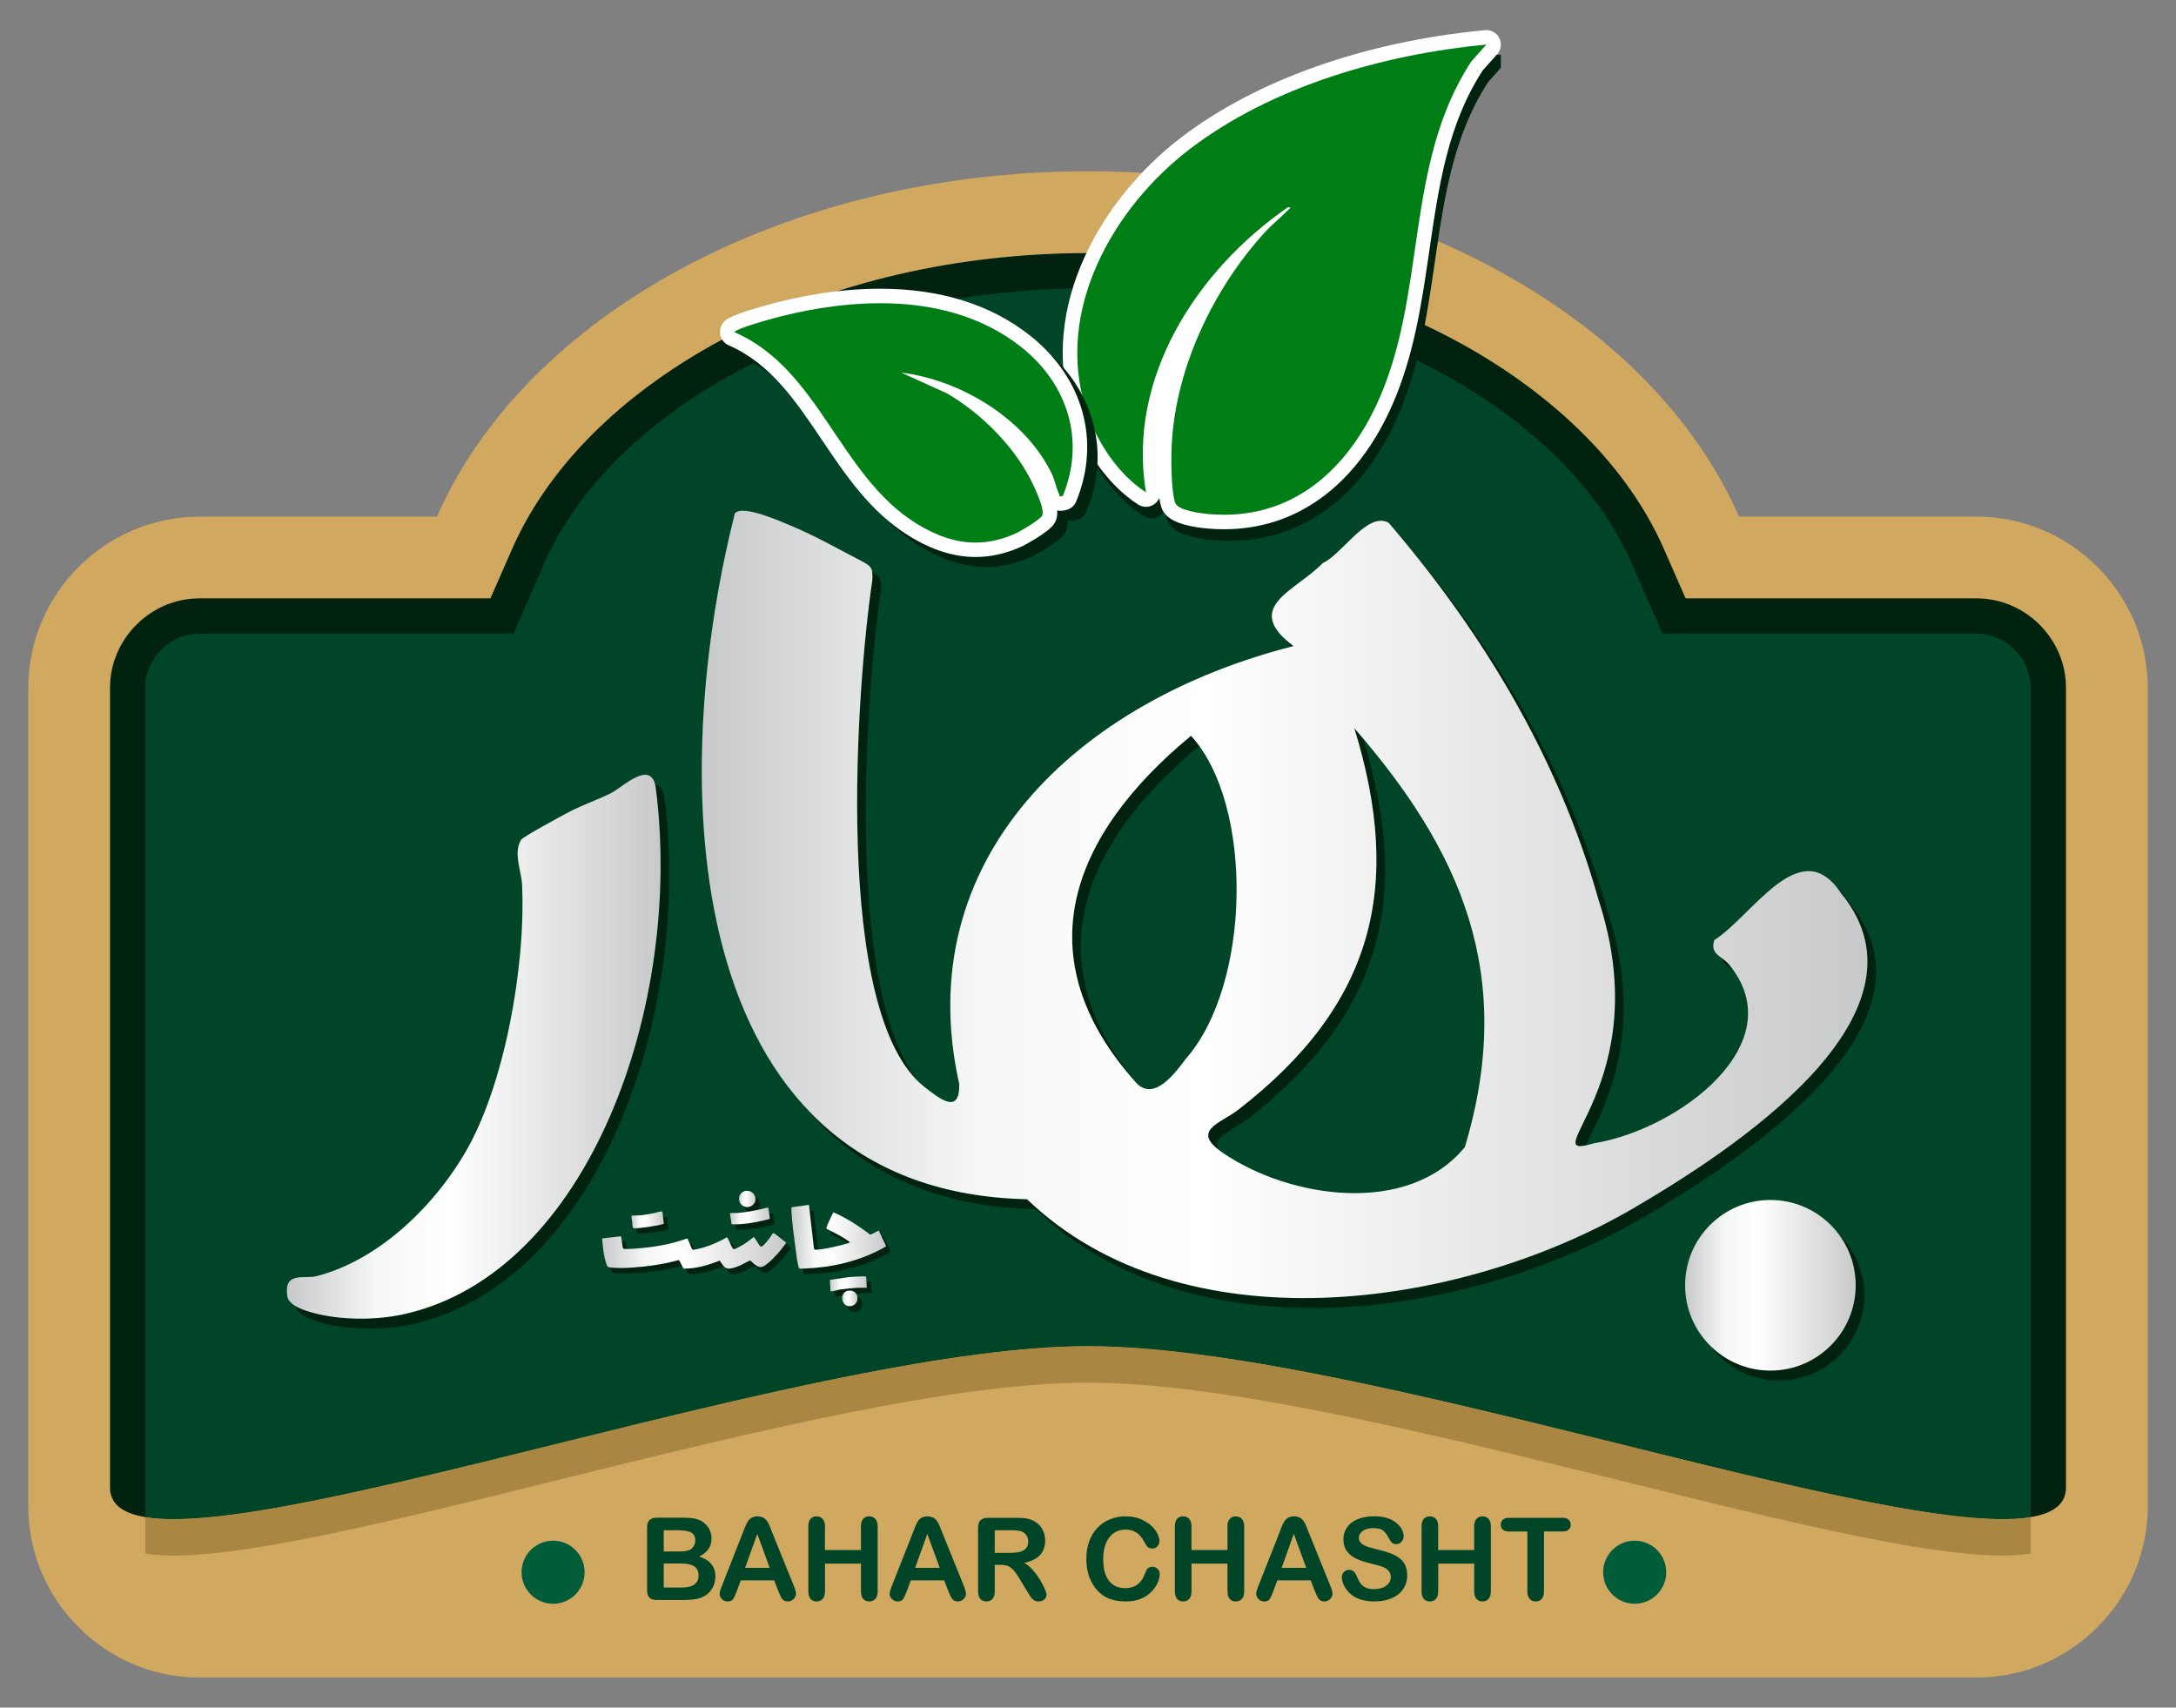 <?xml version="1.0" encoding="UTF-8"?>
<svg xmlns="http://www.w3.org/2000/svg" xmlns:xlink="http://www.w3.org/1999/xlink" viewBox="0 0 650 510">
  <rect x="0" y="0" width="650" height="510" fill="#808080" stroke="none"/>
  <defs>
    <style>
      .cls-1 {
        fill: #005c39;
      }

      .cls-1, .cls-2, .cls-3, .cls-4, .cls-5, .cls-6, .cls-7, .cls-8, .cls-9, .cls-10, .cls-11, .cls-12, .cls-13, .cls-14, .cls-15 {
        fill-rule: evenodd;
      }

      .cls-2 {
        fill: url(#linear-gradient-10);
      }

      .cls-3 {
        fill: #a98641;
      }

      .cls-16, .cls-5 {
        fill: #00220e;
      }

      .cls-17 {
        fill: #fff;
      }

      .cls-18 {
        fill: none;
      }

      .cls-4 {
        fill: url(#linear-gradient-3);
      }

      .cls-6 {
        fill: #d1a860;
      }

      .cls-19 {
        clip-path: url(#clippath-1);
      }

      .cls-20 {
        isolation: isolate;
      }

      .cls-7 {
        fill: url(#linear-gradient-5);
      }

      .cls-21, .cls-14 {
        fill: #004528;
      }

      .cls-8 {
        fill: url(#linear-gradient-2);
      }

      .cls-9 {
        fill: url(#linear-gradient-9);
      }

      .cls-10 {
        fill: url(#linear-gradient-6);
      }

      .cls-11 {
        fill: url(#linear-gradient-4);
      }

      .cls-12 {
        fill: url(#linear-gradient-7);
      }

      .cls-22 {
        clip-path: url(#clippath-2);
      }

      .cls-13 {
        fill: url(#linear-gradient-8);
      }

      .cls-23 {
        mix-blend-mode: darken;
      }

      .cls-15 {
        fill: url(#linear-gradient);
      }

      .cls-24 {
        fill: #007e16;
      }
    </style>
    <linearGradient id="linear-gradient" x1="220.74" y1="358.08" x2="225.69" y2="358.08" gradientUnits="userSpaceOnUse">
      <stop offset="0" stop-color="#c8c9ca"/>
      <stop offset=".24" stop-color="#f6f7f7"/>
      <stop offset=".43" stop-color="#fff"/>
      <stop offset="1" stop-color="#c8c9ca"/>
    </linearGradient>
    <linearGradient id="linear-gradient-2" x1="179.86" y1="373.6" x2="234.75" y2="373.6" xlink:href="#linear-gradient"/>
    <linearGradient id="linear-gradient-3" x1="236.38" y1="369.4" x2="264.61" y2="369.4" xlink:href="#linear-gradient"/>
    <linearGradient id="linear-gradient-4" x1="218.05" y1="363.18" x2="229.94" y2="363.18" xlink:href="#linear-gradient"/>
    <linearGradient id="linear-gradient-5" x1="247.91" y1="383.45" x2="258.93" y2="383.45" xlink:href="#linear-gradient"/>
    <linearGradient id="linear-gradient-6" x1="188.63" y1="364.33" x2="198.31" y2="364.33" xlink:href="#linear-gradient"/>
    <linearGradient id="linear-gradient-7" x1="251.56" y1="387.78" x2="256.14" y2="387.78" xlink:href="#linear-gradient"/>
    <linearGradient id="linear-gradient-8" x1="209.63" y1="270.11" x2="557.84" y2="270.11" xlink:href="#linear-gradient"/>
    <linearGradient id="linear-gradient-9" x1="85.7" y1="312.62" x2="197.35" y2="312.62" xlink:href="#linear-gradient"/>
    <linearGradient id="linear-gradient-10" x1="503.36" y1="383.87" x2="554.33" y2="383.87" xlink:href="#linear-gradient"/>
    <clipPath id="clippath-1">
      <rect class="cls-18" x="317.43" y="16.36" width="130.89" height="149.08"/>
    </clipPath>
    <clipPath id="clippath-2">
      <rect class="cls-18" x="218.76" y="89.91" width="109.69" height="80.12"/>
    </clipPath>
  </defs>
  <g class="cls-20">
    <g id="Layer_1" data-name="Layer 1">
      <g>
        <g>
          <path class="cls-6" d="M59.62,154.28h70.92c26.21-59.79,103.36-103.12,194.46-103.12s168.25,43.32,194.46,103.12h70.92c28.16,0,51.19,23.04,51.19,51.19v244.36c0,16.31-7.73,30.9-19.71,40.29-.27.21-.55.42-.82.63l-.18.13c-.28.21-.55.41-.83.61l-.14.1c-.28.2-.57.4-.86.6l-.16.11c-.29.19-.57.38-.86.57l-.18.12c-.3.19-.6.38-.9.56l-.15.09c-.29.17-.57.34-.86.51l-.24.14c-.25.14-.51.29-.76.43l-.38.21c-.25.13-.49.26-.74.39l-.35.18c-.24.12-.49.25-.73.36l-.42.2c-.22.1-.44.21-.65.31-.19.09-.38.17-.57.26l-.54.24-.6.26-.49.2c-.24.09-.47.19-.71.28l-.45.17c-.23.09-.47.17-.7.26l-.48.17c-.26.09-.52.18-.78.26h-.02s-.36.13-.36.13c-.24.08-.49.15-.73.23l-.37.11h0c-.36.11-.73.21-1.09.31h-.01c-.74.21-1.49.39-2.24.56l-.38.08c-.38.08-.76.16-1.14.23h0c-3.11.6-6.32.91-9.6.91H59.62c-3.28,0-6.49-.32-9.6-.91h0c-.38-.07-.76-.15-1.14-.23l-.38-.08c-.75-.17-1.5-.35-2.24-.56h-.01c-.37-.1-.73-.21-1.09-.31h0s-.37-.11-.37-.11c-.24-.07-.49-.15-.73-.23l-.36-.12c-.35-.11-.69-.23-1.03-.35l-.07-.02c-.33-.12-.65-.24-.98-.36l-.07-.03-.36-.14c-.21-.08-.42-.16-.63-.25l-.49-.2c-.2-.09-.4-.17-.6-.26l-.54-.24c-.19-.09-.39-.17-.58-.26-.21-.1-.43-.2-.64-.3l-.47-.23c-.21-.1-.42-.21-.63-.31l-.49-.25c-.21-.11-.41-.22-.62-.33l-.41-.22c-.25-.14-.51-.28-.76-.42l-.27-.16c-.26-.15-.51-.3-.76-.45l-.3-.19c-.27-.17-.54-.33-.8-.5l-.21-.14c-.28-.18-.57-.37-.85-.56l-.16-.11c-.28-.19-.56-.39-.84-.58l-.16-.11c-.28-.2-.56-.4-.83-.61l-.19-.14c-.27-.21-.54-.41-.81-.62-11.98-9.39-19.71-23.98-19.71-40.29v-244.36c0-28.16,23.04-51.19,51.19-51.19Z"/>
          <path class="cls-5" d="M59.62,178.71c-14.67,0-26.76,12.09-26.76,26.76v238.78c0,35.94,200.04-42.21,292.14-42.21s292.14,78.15,292.14,42.21v-238.78c0-14.67-12.09-26.76-26.76-26.76h-86.88l-6.41-14.62c-11.99-27.35-36.27-48.35-62.12-62.29-33.37-17.99-72.23-26.21-109.97-26.21s-76.6,8.22-109.97,26.21c-25.84,13.93-50.13,34.93-62.12,62.29l-6.41,14.62H59.62Z"/>
          <path class="cls-14" d="M43.4,453.09c42.38,7.1,202.15-51.05,281.6-51.05s239.22,58.15,281.6,51.05v-247.62c0-8.85-7.37-16.23-16.23-16.23h-93.77l-9.17-20.93c-11.01-25.12-33.75-44.45-57.47-57.24-31.82-17.16-68.97-24.95-104.97-24.95s-73.15,7.79-104.97,24.95c-23.72,12.79-46.45,32.12-57.47,57.24l-9.17,20.93H59.62c-8.85,0-16.23,7.37-16.23,16.23v247.62Z"/>
          <path class="cls-1" d="M165.22,460.15c5.2,0,9.41,4.22,9.41,9.42s-4.21,9.42-9.41,9.42-9.42-4.21-9.42-9.42,4.21-9.42,9.42-9.42h0ZM488.3,460.15c5.2,0,9.42,4.22,9.42,9.42s-4.22,9.42-9.42,9.42-9.42-4.21-9.42-9.42,4.22-9.42,9.42-9.42Z"/>
          <path class="cls-3" d="M43.4,463.99c42.38,7.1,202.15-51.05,281.6-51.05s239.22,58.15,281.6,51.05v-10.89c-42.41,7.08-202.16-51.06-281.6-51.06s-239.19,58.14-281.6,51.06v10.88Z"/>
          <g>
            <path class="cls-21" d="M203.82,477.87h-7.51c-1.08,0-1.86-.24-2.32-.73s-.7-1.26-.7-2.32v-18.48c0-1.08.24-1.86.71-2.34.48-.47,1.24-.71,2.31-.71h7.96c1.17,0,2.19.07,3.05.22.86.15,1.63.42,2.31.84.58.35,1.09.79,1.54,1.32.45.53.79,1.12,1.02,1.76.23.64.35,1.32.35,2.04,0,2.46-1.23,4.26-3.69,5.4,3.23,1.03,4.85,3.03,4.85,6,0,1.38-.35,2.61-1.06,3.71-.7,1.1-1.65,1.91-2.85,2.44-.75.31-1.61.53-2.58.66-.97.13-2.11.19-3.4.19ZM198.27,457.03v6.35h4.56c1.24,0,2.2-.12,2.88-.35.68-.23,1.19-.68,1.55-1.34.28-.47.42-1,.42-1.58,0-1.24-.44-2.07-1.32-2.47-.88-.41-2.23-.61-4.04-.61h-4.04ZM203.45,466.96h-5.18v7.18h5.35c3.36,0,5.05-1.21,5.05-3.64,0-1.24-.44-2.14-1.31-2.7-.87-.56-2.17-.84-3.91-.84Z"/>
            <path class="cls-21" d="M232.44,475.09l-1.17-3.08h-9.99l-1.17,3.15c-.46,1.23-.85,2.06-1.17,2.49-.32.43-.85.65-1.59.65-.63,0-1.18-.23-1.66-.69-.48-.46-.72-.98-.72-1.56,0-.34.06-.68.17-1.04.11-.36.3-.86.55-1.49l6.29-15.96c.18-.46.39-1.01.65-1.65.25-.64.52-1.18.8-1.6s.66-.77,1.12-1.03c.46-.26,1.04-.39,1.72-.39s1.27.13,1.74.39.84.6,1.12,1.01c.29.41.53.86.72,1.33.2.47.44,1.11.75,1.9l6.42,15.86c.5,1.21.75,2.08.75,2.63s-.24,1.09-.71,1.57c-.48.47-1.05.71-1.72.71-.39,0-.73-.07-1.01-.21-.28-.14-.51-.33-.7-.57-.19-.24-.39-.61-.61-1.11s-.41-.94-.56-1.32ZM222.58,468.26h7.34l-3.71-10.14-3.64,10.14Z"/>
            <path class="cls-21" d="M246.42,455.89v7.04h10.75v-7.04c0-1.01.23-1.76.68-2.26.45-.5,1.05-.75,1.79-.75s1.36.25,1.82.75c.46.5.7,1.25.7,2.27v19.37c0,1.02-.24,1.78-.71,2.28-.47.5-1.07.75-1.81.75s-1.35-.25-1.79-.76-.67-1.27-.67-2.27v-8.27h-10.75v8.27c0,1.02-.24,1.78-.7,2.28-.47.5-1.07.75-1.81.75s-1.35-.25-1.79-.76-.67-1.27-.67-2.27v-19.37c0-1.01.22-1.76.66-2.26.44-.5,1.04-.75,1.8-.75s1.36.25,1.82.75c.46.5.7,1.25.7,2.27Z"/>
            <path class="cls-21" d="M283.22,475.09l-1.17-3.08h-9.99l-1.17,3.15c-.46,1.23-.85,2.06-1.17,2.49-.32.43-.85.65-1.59.65-.63,0-1.18-.23-1.66-.69-.48-.46-.72-.98-.72-1.56,0-.34.06-.68.17-1.04.11-.36.3-.86.55-1.49l6.29-15.96c.18-.46.39-1.01.65-1.65.25-.64.52-1.18.8-1.6s.66-.77,1.12-1.03c.46-.26,1.04-.39,1.72-.39s1.27.13,1.74.39.84.6,1.12,1.01c.29.41.53.86.72,1.33.2.47.44,1.11.75,1.9l6.42,15.86c.5,1.21.75,2.08.75,2.63s-.24,1.09-.71,1.57c-.48.47-1.05.71-1.72.71-.39,0-.73-.07-1.01-.21-.28-.14-.51-.33-.7-.57-.19-.24-.39-.61-.61-1.11s-.41-.94-.56-1.32ZM273.37,468.26h7.34l-3.71-10.14-3.64,10.14Z"/>
            <path class="cls-21" d="M298.88,467.36h-1.74v7.9c0,1.04-.23,1.8-.69,2.3-.46.49-1.06.74-1.79.74-.79,0-1.41-.26-1.84-.77-.44-.51-.65-1.27-.65-2.26v-18.91c0-1.07.24-1.85.72-2.33s1.26-.72,2.33-.72h8.1c1.12,0,2.07.05,2.87.14s1.51.29,2.15.58c.77.32,1.45.79,2.05,1.39.59.6,1.04,1.31,1.35,2.1.31.8.46,1.65.46,2.54,0,1.83-.52,3.3-1.55,4.39-1.03,1.1-2.6,1.87-4.7,2.33.88.47,1.73,1.16,2.53,2.08.8.92,1.52,1.89,2.16,2.93.63,1.03,1.12,1.97,1.47,2.8.35.83.53,1.41.53,1.72s-.1.65-.31.96c-.21.32-.49.57-.85.75-.36.18-.77.28-1.24.28-.56,0-1.03-.13-1.41-.39s-.71-.6-.98-1c-.27-.4-.65-.99-1.11-1.78l-2-3.32c-.72-1.22-1.36-2.15-1.92-2.78-.56-.64-1.14-1.07-1.72-1.31-.58-.23-1.31-.35-2.2-.35ZM301.73,457.03h-4.59v6.76h4.46c1.2,0,2.2-.1,3.02-.31.82-.21,1.44-.56,1.87-1.06.43-.5.65-1.18.65-2.05,0-.68-.17-1.28-.52-1.8-.35-.52-.83-.91-1.44-1.17-.58-.25-1.73-.37-3.44-.37Z"/>
            <path class="cls-21" d="M346.42,470.11c0,.78-.19,1.63-.58,2.54s-.99,1.8-1.82,2.68-1.88,1.59-3.17,2.14-2.78.82-4.49.82c-1.3,0-2.48-.12-3.54-.37-1.06-.25-2.03-.63-2.89-1.15-.87-.52-1.66-1.2-2.39-2.05-.65-.77-1.2-1.63-1.66-2.59-.46-.96-.8-1.98-1.03-3.06-.23-1.08-.34-2.24-.34-3.45,0-1.98.29-3.75.86-5.31.58-1.57,1.4-2.9,2.47-4.02s2.33-1.96,3.77-2.54c1.44-.58,2.98-.87,4.61-.87,1.99,0,3.76.4,5.31,1.19,1.55.79,2.74,1.77,3.57,2.94s1.24,2.27,1.24,3.31c0,.57-.2,1.07-.6,1.51s-.89.65-1.46.65c-.64,0-1.12-.15-1.43-.45s-.67-.82-1.06-1.56c-.65-1.22-1.41-2.13-2.29-2.73-.88-.6-1.96-.91-3.24-.91-2.05,0-3.67.78-4.89,2.33s-1.82,3.76-1.82,6.62c0,1.91.27,3.5.8,4.77.54,1.27,1.3,2.22,2.28,2.84s2.14.94,3.45.94c1.43,0,2.64-.35,3.63-1.06s1.74-1.75,2.24-3.13c.21-.65.47-1.18.79-1.58.31-.41.82-.61,1.51-.61.59,0,1.1.21,1.53.62.42.41.64.93.64,1.54Z"/>
            <path class="cls-21" d="M355.91,455.89v7.04h10.75v-7.04c0-1.01.23-1.76.68-2.26.45-.5,1.05-.75,1.79-.75s1.36.25,1.82.75c.46.5.7,1.25.7,2.27v19.37c0,1.02-.24,1.78-.71,2.28-.47.5-1.07.75-1.81.75s-1.35-.25-1.79-.76-.67-1.27-.67-2.27v-8.27h-10.75v8.27c0,1.02-.24,1.78-.7,2.28-.47.5-1.07.75-1.81.75s-1.35-.25-1.79-.76-.67-1.27-.67-2.27v-19.37c0-1.01.22-1.76.66-2.26.44-.5,1.04-.75,1.8-.75s1.36.25,1.82.75c.46.5.7,1.25.7,2.27Z"/>
            <path class="cls-21" d="M392.71,475.09l-1.17-3.08h-9.99l-1.17,3.15c-.46,1.23-.85,2.06-1.17,2.49-.32.43-.85.65-1.59.65-.63,0-1.18-.23-1.66-.69-.48-.46-.72-.98-.72-1.56,0-.34.06-.68.17-1.04.11-.36.3-.86.55-1.49l6.29-15.96c.18-.46.39-1.01.65-1.65.25-.64.52-1.18.8-1.6s.66-.77,1.12-1.03c.46-.26,1.04-.39,1.72-.39s1.27.13,1.74.39.84.6,1.12,1.01c.29.41.53.86.72,1.33.2.47.44,1.11.75,1.9l6.42,15.86c.5,1.21.75,2.08.75,2.63s-.24,1.09-.71,1.57c-.48.47-1.05.71-1.72.71-.39,0-.73-.07-1.01-.21-.28-.14-.51-.33-.7-.57-.19-.24-.39-.61-.61-1.11s-.41-.94-.56-1.32ZM382.85,468.26h7.34l-3.71-10.14-3.64,10.14Z"/>
            <path class="cls-21" d="M420.36,470.49c0,1.49-.38,2.82-1.15,4.01-.77,1.18-1.89,2.11-3.36,2.78s-3.22,1.01-5.25,1.01c-2.43,0-4.43-.46-6-1.38-1.12-.66-2.03-1.54-2.72-2.64-.7-1.1-1.05-2.17-1.05-3.21,0-.6.21-1.12.63-1.55.42-.43.95-.65,1.6-.65.53,0,.97.17,1.33.5.36.34.67.83.93,1.49.31.78.65,1.44,1.01,1.96.36.53.87.96,1.53,1.3.66.34,1.53.51,2.6.51,1.48,0,2.67-.34,3.6-1.03.92-.69,1.38-1.54,1.38-2.57,0-.82-.25-1.48-.75-1.99-.5-.51-1.14-.9-1.93-1.17s-1.84-.55-3.16-.86c-1.77-.41-3.24-.9-4.43-1.45-1.19-.55-2.14-1.31-2.83-2.26-.7-.96-1.05-2.14-1.05-3.56s.37-2.55,1.11-3.6c.74-1.05,1.81-1.86,3.2-2.42,1.4-.56,3.04-.85,4.93-.85,1.51,0,2.81.19,3.92.56,1.1.37,2.01.87,2.74,1.49s1.26,1.27,1.59,1.95c.33.68.5,1.35.5,2,0,.59-.21,1.13-.63,1.6-.42.47-.94.71-1.57.71-.57,0-1-.14-1.3-.43s-.62-.75-.96-1.4c-.45-.93-.98-1.65-1.61-2.17-.63-.52-1.63-.78-3.02-.78-1.29,0-2.32.28-3.11.85s-1.18,1.24-1.18,2.04c0,.49.13.92.4,1.27.27.36.64.67,1.11.92.47.26.94.46,1.42.6s1.27.36,2.38.64c1.39.32,2.64.68,3.76,1.07s2.08.87,2.87,1.42c.79.56,1.4,1.27,1.84,2.12.44.86.66,1.9.66,3.14Z"/>
            <path class="cls-21" d="M429.6,455.89v7.04h10.75v-7.04c0-1.01.23-1.76.68-2.26.45-.5,1.05-.75,1.79-.75s1.36.25,1.82.75c.46.5.7,1.25.7,2.27v19.37c0,1.02-.24,1.78-.71,2.28-.47.5-1.07.75-1.81.75s-1.35-.25-1.79-.76-.67-1.27-.67-2.27v-8.27h-10.75v8.27c0,1.02-.24,1.78-.7,2.28-.47.5-1.07.75-1.81.75s-1.35-.25-1.79-.76-.67-1.27-.67-2.27v-19.37c0-1.01.22-1.76.66-2.26.44-.5,1.04-.75,1.8-.75s1.36.25,1.82.75c.46.5.7,1.25.7,2.27Z"/>
            <path class="cls-21" d="M466.64,457.4h-5.43v17.86c0,1.03-.23,1.79-.69,2.29-.46.5-1.05.75-1.78.75s-1.34-.25-1.8-.75-.7-1.26-.7-2.28v-17.86h-5.43c-.85,0-1.48-.19-1.89-.56-.41-.37-.62-.87-.62-1.48s.21-1.14.65-1.51c.43-.37,1.05-.55,1.87-.55h15.83c.86,0,1.5.19,1.92.57s.63.88.63,1.49-.21,1.11-.64,1.48c-.43.38-1.06.56-1.91.56Z"/>
          </g>
        </g>
        <g>
          <g>
            <g>
              <path class="cls-5" d="M225.97,361.74c2.24-1.43.82-4.82-1.91-4.42-.91.13-1.78,1.05-1.9,1.96-.29,2.16,1.99,3.63,3.81,2.46Z"/>
              <g>
                <path class="cls-5" d="M232.43,369.92c-.26,0-.78.99-.98,1.25-.54.71-1.27,1.7-1.91,2.29-.2.19-.6.57-.86.5-.43-.12-1.9-2.87-2.14-2.87-1.08.84-2.13,1.69-3.31,2.38-.41.24-2.17,1.24-2.51,1.25-.19,0-.3-.09-.41-.23-.65-.84-1.05-2.31-1.62-3.12-.05-.08-.1-.16-.2-.19-3.11,1.8-6.48,3.17-10.05,3.75l-.37-.29-1.27-2.99-.19-.1c-1.3.4-2.59.87-3.91,1.21-4.11,1.06-9.13,1.74-13.38,1.89-.31.01-1.61.06-1.74-.1-.4-.49-.46-3.6-.79-3.68l-5.45.63-.1.19c.2,1.63.3,3.29.61,4.91.12.61.69,3.14,1.14,3.4.54.32,3.25.36,4.01.35,4.13-.05,8.95-.59,13.02-1.38,1.41-.27,2.79-.68,4.19-1l1.37,2.57c3.73.04,7.37-1.03,10.79-2.41.61.81,1.24,2.17,2.36,2.38,1.01.19,2.73-.5,3.69-.9.53-.22,2.71-1.45,2.97-1.47.3-.03.71.55.95.75.72.58,1.58,1.33,2.58,1.14.85-.16,2.48-1.61,3.12-2.24,1.16-1.14,2.73-2.9,3.66-4.22.19-.26.62-.72.34-1-.59-.28-3.24-2.67-3.63-2.66Z"/>
                <path class="cls-5" d="M263.61,369.29c-.47.17-1.95,1.17-2.33,1.07-3.36-2.59-6.97-4.89-10.86-6.62-.17.03-.38.53-.46.7-.48.98-1.36,2.77-1.66,3.75-.04.13-.09.26-.06.4,2.4,1.26,4.9,2.4,7.05,4.07,0,.27-4.72,1.38-5.19,1.47-1.24.26-2.8.56-4.05.69-.16.02-1.24.09-1.29.06-.19-.1-.21-.42-.26-.61l-1.47-12.78-5.06.69c-.26.08-.17,1.11-.16,1.38.18,3.33.72,7.29,1.17,10.62.23,1.73.51,4.36.98,5.98.03.12.06.23.17.32.16.09.96.06,1.21.05,4.04-.14,8.26-.66,12.19-1.63,4.31-1.07,8.61-2.73,12.46-4.94l.03-.31-2.1-4.38c-.1-.09-.19-.03-.29.01Z"/>
                <path class="cls-5" d="M219.52,363.97c-.1.06-.1.17-.07.27l.47,3.07c3.83.09,7.63-.63,11.31-1.59l.1-.29-.41-3.03-.37-.07c-2.99.77-6.05,1.38-9.14,1.6-.37.03-1.7-.07-1.89.04Z"/>
                <path class="cls-5" d="M254.95,383.06l-5.56.82-.1.19.19,3.18c.07.12.22.05.33.05.85-.07,1.79-.41,2.65-.54,1.61-.24,3.65-.43,5.29-.51.85-.04,1.72.04,2.56,0l-.19-3.38c-1.73-.08-3.45.12-5.17.19Z"/>
                <path class="cls-5" d="M199.07,363.46c-.32-.11-1.61.35-2.04.44-1.33.27-2.9.57-4.23.7-.88.08-1.87.06-2.75.1-.1.64.11,1.21.18,1.8.04.34.06,1.85.36,1.96,1,.25,8.86-.96,9.1-1.36l-.39-3.3c-.04-.13-.1-.3-.24-.34Z"/>
                <path class="cls-5" d="M254.74,387.13c-2.79.44-2.15,4.96.74,4.61,2.99-.37,2.68-5.14-.74-4.61Z"/>
              </g>
            </g>
            <g>
              <path class="cls-5" d="M552.4,269.59c-12.04-18.11-26.38,6.99-37.74,14.15-1.37,4.37,2.26,4.68,4.39,7.27,19.46,23.61-15.2,49.39-40.36,53.42-19.15,5.76,19.39-17.72,1.39-72.74-11.85-42.1-34.49-79.76-62.71-112.61-6.38-3.41-13.75,9.34-19.66,12.07-8.13,8.37-24.22,13.12-8.76,24.79-64.4,16.35-114.86,63.49-99.84,130.76.24,9.55-6.12,4.17-10.2,1.05-28.06-21.67-20.28-121.16-15.76-151.42.22-3.94-.35-4.32-3.74-6.07-7.06-3.65-13.43-7.32-20.72-10.34-2.85-1.18-14.45-6.41-16.61-3.58-21.76,86.4-13.67,202.61,87.28,204.8,46.43,44.56,128.95,32.93,180.61,3,29.27-17.05,92.76-57.93,62.43-94.55ZM342,326.39c-33.57-37.46-19.74-73.85,16.35-103.66,18.81,20.49,18.02,74.34-1.62,96.56-3.19,4.25-9.43,12.72-14.73,7.1ZM440.16,345.54c-16.92,20.7-52.26,15.35-72.15,1.85-10.04-6.81-.97-8.78,4.5-13.01,40.68-31.51,49.14-66.82,34.63-113.91,31.56,36.29,48.5,73.41,33.02,125.07Z"/>
              <path class="cls-5" d="M198.5,238.47c-1.18-9.21-10.01-.29-13.5,1.43-4.17,2.06-8.63,3.53-12.89,5.81-1.96,1.05-13.32,7.17-13.87,8.08-2.41,3.91.12,9.37.3,13.56,1.08,24.46-5.32,60.01-17.05,79.93-10.38,17.63-27.17,32.55-44.52,36.86-3.54.88-9.61-1.55-8.59,5.88.46,3.39,7.04,4.93,9.65,5.52,7.66,1.72,17.23,1.66,24.9,0,55.55-12.06,83.84-92.48,75.56-157.08Z"/>
              <path class="cls-5" d="M531.42,361.36c-14.07,0-25.48,11.41-25.48,25.48s11.41,25.48,25.48,25.48,25.48-11.41,25.48-25.48-11.41-25.48-25.48-25.48Z"/>
            </g>
          </g>
          <g>
            <g>
              <path class="cls-15" d="M224.58,360.1c2.24-1.43.82-4.82-1.91-4.42-.91.13-1.78,1.05-1.9,1.96-.29,2.16,1.99,3.63,3.81,2.46Z"/>
              <g>
                <path class="cls-8" d="M231.04,368.28c-.26,0-.78.99-.98,1.25-.54.71-1.27,1.7-1.91,2.29-.2.19-.6.57-.86.5-.43-.12-1.9-2.87-2.14-2.87-1.08.84-2.13,1.69-3.31,2.38-.41.24-2.17,1.24-2.51,1.25-.19,0-.3-.09-.41-.23-.65-.84-1.05-2.31-1.62-3.12-.05-.08-.1-.16-.2-.19-3.11,1.8-6.48,3.17-10.05,3.75l-.37-.29-1.27-2.99-.19-.1c-1.3.4-2.59.87-3.91,1.21-4.11,1.06-9.13,1.74-13.38,1.89-.31.01-1.61.06-1.74-.1-.4-.49-.46-3.6-.79-3.68l-5.45.63-.1.19c.2,1.63.3,3.29.61,4.91.12.61.69,3.14,1.14,3.4.54.32,3.25.36,4.01.35,4.13-.05,8.95-.59,13.02-1.38,1.41-.27,2.79-.68,4.19-1l1.37,2.57c3.73.04,7.37-1.03,10.79-2.41.61.81,1.24,2.17,2.36,2.38,1.01.19,2.73-.5,3.69-.9.53-.22,2.71-1.45,2.97-1.47.3-.03.71.55.95.75.72.58,1.58,1.33,2.58,1.14.85-.16,2.48-1.61,3.12-2.24,1.16-1.14,2.73-2.9,3.66-4.22.19-.26.62-.72.34-1-.59-.28-3.24-2.67-3.63-2.66Z"/>
                <path class="cls-4" d="M262.22,367.65c-.47.17-1.95,1.17-2.33,1.07-3.36-2.59-6.97-4.89-10.86-6.62-.17.03-.38.53-.46.7-.48.98-1.36,2.77-1.66,3.75-.04.13-.09.26-.06.4,2.4,1.26,4.9,2.4,7.05,4.07,0,.27-4.72,1.38-5.19,1.47-1.24.26-2.8.56-4.05.69-.16.02-1.24.09-1.29.06-.19-.1-.21-.42-.26-.61l-1.47-12.78-5.06.69c-.26.08-.17,1.11-.16,1.38.18,3.33.72,7.29,1.17,10.62.23,1.73.51,4.36.98,5.98.03.12.06.23.17.32.16.09.96.06,1.21.05,4.04-.14,8.26-.66,12.19-1.63,4.31-1.07,8.61-2.73,12.46-4.94l.03-.31-2.1-4.38c-.1-.09-.19-.03-.29.01Z"/>
                <path class="cls-11" d="M218.14,362.33c-.1.06-.1.17-.07.27l.47,3.07c3.83.09,7.63-.63,11.31-1.59l.1-.29-.41-3.03-.37-.07c-2.99.77-6.05,1.38-9.14,1.6-.37.03-1.7-.07-1.89.04Z"/>
                <path class="cls-7" d="M253.56,381.42l-5.56.82-.1.19.19,3.18c.07.12.22.05.33.05.85-.07,1.79-.41,2.65-.54,1.61-.24,3.65-.43,5.29-.51.85-.04,1.72.04,2.56,0l-.19-3.38c-1.73-.08-3.45.12-5.17.19Z"/>
                <path class="cls-10" d="M197.68,361.82c-.32-.11-1.61.35-2.04.44-1.33.27-2.9.57-4.23.7-.88.08-1.87.06-2.75.1-.1.64.11,1.21.18,1.8.04.34.06,1.85.36,1.96,1,.25,8.86-.96,9.1-1.36l-.39-3.3c-.04-.13-.1-.3-.24-.34Z"/>
                <path class="cls-12" d="M253.35,385.49c-2.79.44-2.15,4.96.74,4.61,2.99-.37,2.68-5.14-.74-4.61Z"/>
              </g>
            </g>
            <g>
              <path class="cls-13" d="M549.82,266.62c-12.04-18.11-26.38,6.99-37.74,14.15-1.37,4.37,2.26,4.68,4.39,7.27,19.46,23.61-15.2,49.39-40.36,53.42-19.15,5.76,19.39-17.72,1.39-72.74-11.85-42.1-34.49-79.76-62.71-112.61-6.38-3.41-13.75,9.34-19.66,12.07-8.13,8.37-24.22,13.12-8.76,24.79-64.4,16.35-114.86,63.49-99.84,130.76.24,9.55-6.12,4.17-10.2,1.05-28.06-21.67-20.28-121.16-15.76-151.42.22-3.94-.35-4.32-3.74-6.07-7.06-3.65-13.43-7.32-20.72-10.34-2.85-1.18-14.45-6.41-16.61-3.58-21.76,86.4-13.67,202.61,87.28,204.8,46.43,44.56,128.95,32.93,180.61,3,29.27-17.05,92.76-57.93,62.43-94.55ZM339.42,323.42c-33.57-37.46-19.74-73.85,16.35-103.66,18.81,20.49,18.02,74.34-1.62,96.56-3.19,4.25-9.43,12.72-14.73,7.1ZM437.58,342.57c-16.92,20.7-52.26,15.35-72.15,1.85-10.04-6.81-.97-8.78,4.5-13.01,40.68-31.51,49.14-66.82,34.63-113.91,31.56,36.29,48.5,73.41,33.02,125.07Z"/>
              <path class="cls-9" d="M195.92,235.5c-1.18-9.21-10.01-.29-13.5,1.43-4.17,2.06-8.63,3.53-12.89,5.81-1.96,1.05-13.32,7.17-13.87,8.08-2.41,3.91.12,9.37.3,13.56,1.08,24.46-5.32,60.01-17.05,79.93-10.38,17.63-27.17,32.55-44.52,36.86-3.54.88-9.61-1.55-8.59,5.88.46,3.39,7.04,4.93,9.65,5.52,7.66,1.72,17.23,1.66,24.9,0,55.55-12.06,83.84-92.48,75.56-157.08Z"/>
              <path class="cls-2" d="M528.84,358.39c-14.07,0-25.48,11.41-25.48,25.48s11.41,25.48,25.48,25.48,25.48-11.41,25.48-25.48-11.41-25.48-25.48-25.48Z"/>
            </g>
          </g>
        </g>
        <g>
          <g class="cls-23">
            <g class="cls-19">
              <path class="cls-16" d="M445.64,16.75l-4.5,5.04c-20.27,30.86-13.04,69.62-28.26,102.4-8.89,19.15-24.11,33-45.56,33-1.39,0-2.81-.06-4.25-.18-2.47-.21-9.67-1-10.44-3.49-1.21-3.88-1.22-13.5-.97-17.81,1.35-22.89,12.6-46.29,27.92-63.01,2.03-2.21,4.55-4.21,6.65-6.35.37-.37,1.32-.98.48-.98-.12,0-.27.01-.45.04-27.09,18.75-48.06,50.88-42.31,85.08-8.46-5.43-14.9-15.38-17.95-24.93-9.37-29.32,8.12-60.09,31.04-77.59,24.67-18.84,58.01-28.29,88.62-31.22M445.64,12.44c-.14,0-.27,0-.41.02-35.99,3.44-68.24,14.84-90.82,32.09-23.55,17.99-42.74,50.42-32.53,82.34,3.67,11.49,11.05,21.68,19.73,27.25.71.46,1.52.69,2.33.69s1.66-.24,2.38-.72,1.26-1.14,1.59-1.9c.16.98.36,1.87.59,2.62.74,2.35,3.01,5.59,14.21,6.51,1.54.13,3.09.19,4.6.19,21.28,0,38.85-12.61,49.48-35.5,7.1-15.29,9.48-31.76,11.8-47.69,2.82-19.41,5.48-37.75,15.98-53.89l4.29-4.8c1.18-1.33,1.43-3.24.63-4.83-.74-1.46-2.23-2.37-3.85-2.37"/>
            </g>
          </g>
          <path class="cls-24" d="M365.68,155.91c-1.45,0-2.93-.06-4.43-.18-11.05-.9-12.01-3.98-12.33-5-1.36-4.39-1.3-14.42-1.06-18.59.97-16.44,7.03-33.86,16.79-49.11-14.17,16.75-24.36,39.11-20.23,63.65.14.84-.23,1.69-.94,2.16-.36.24-.77.36-1.19.36s-.81-.11-1.16-.34c-8.27-5.31-15.32-15.06-18.85-26.09-9.89-30.92,8.84-62.44,31.79-79.96,22.27-17.01,54.14-28.25,89.72-31.65.07,0,.14-.01.21-.01.81,0,1.56.45,1.92,1.19.4.79.28,1.75-.32,2.41l-4.5,5.04c-10.72,16.36-13.43,35.02-16.29,54.78-2.29,15.78-4.65,32.1-11.62,47.1-10.25,22.09-27.13,34.25-47.51,34.25"/>
          <path class="cls-17" d="M444.01,13.3l-4.5,5.04c-20.27,30.86-13.04,69.62-28.26,102.4-8.89,19.15-24.11,33-45.56,33-1.39,0-2.81-.06-4.25-.18-2.47-.21-9.67-1-10.44-3.49-1.21-3.88-1.22-13.5-.97-17.81,1.35-22.89,12.6-46.29,27.92-63.01,2.03-2.21,4.55-4.21,6.65-6.35.37-.37,1.32-.98.48-.98-.12,0-.27.01-.45.04-27.09,18.75-48.06,50.88-42.31,85.08-8.46-5.43-14.9-15.38-17.95-24.93-9.37-29.32,8.12-60.09,31.04-77.59,24.67-18.84,58.01-28.29,88.62-31.22M444.01,8.98c-.14,0-.27,0-.41.02-35.99,3.44-68.24,14.84-90.82,32.09-23.55,17.99-42.74,50.42-32.53,82.34,3.67,11.49,11.05,21.68,19.73,27.25.71.46,1.52.69,2.33.69s1.66-.24,2.38-.72,1.26-1.14,1.59-1.9c.16.98.36,1.87.59,2.62.74,2.35,3.01,5.59,14.21,6.51,1.54.13,3.09.19,4.6.19,21.28,0,38.85-12.61,49.48-35.5,7.1-15.29,9.48-31.76,11.8-47.69,2.82-19.41,5.48-37.75,15.98-53.89l4.29-4.8c1.18-1.33,1.43-3.24.63-4.83-.74-1.46-2.23-2.37-3.85-2.37"/>
          <g class="cls-23">
            <g class="cls-22">
              <path class="cls-21" d="M295.13,167.87c-6.17,0-12.39-2-18.99-6.12-10.97-6.84-18.16-17.52-25.11-27.85-8.1-12.02-15.74-23.37-28.83-29.08-1.04-.46-1.56-1.64-1.16-2.72.36-.99.7-1.93,10.88-4.85,12.07-3.44,23.71-5.19,34.6-5.19,17.63,0,32.33,4.6,43.68,13.66,14.98,11.94,19.95,29.91,12.96,46.9-.27.65-.84,1.14-1.53,1.29-.48.1-.83.16-1.17.16-1.02,0-2.19-1-2.4-1.99-.44-.97-.78-2.05-1.11-3.15-.29-.95-.57-1.92-1-2.8-3.77-7.86-10.54-14.9-18.79-20.12,7.62,6.39,13.91,14.33,17.46,22.27,2.44,5.42,3.5,8.8,2.06,10.78-1.29,1.76-7.06,5.12-8.43,5.76-4.36,2.03-8.77,3.05-13.13,3.05"/>
              <path class="cls-16" d="M265.95,93.53c15.27,0,30.29,3.58,42.33,13.19,13.72,10.94,19.14,27.77,12.3,44.39-.35.08-.57.12-.71.12-.35,0-.2-.25-.43-.74-.86-1.83-1.22-4.08-2.13-5.98-7.9-16.41-27.23-28.09-45.02-30.25l13.66,6.19c10.63,6.16,21.05,16.71,26.11,28.02.79,1.76,3.31,7.21,2.29,8.63-.88,1.22-6.02,4.34-7.6,5.08-4.2,1.95-8.25,2.85-12.21,2.85-6.1,0-11.97-2.13-17.84-5.79-22.89-14.28-28.8-46-54.21-57.07.31-.85,7.98-3.09,9.45-3.51,10.68-3.05,22.41-5.11,34.01-5.11M265.95,89.21h0c-11.09,0-22.93,1.78-35.19,5.28-10.75,3.07-11.62,4.23-12.32,6.19-.78,2.14.25,4.52,2.33,5.43,12.51,5.45,19.98,16.55,27.89,28.3,7.08,10.51,14.4,21.39,25.76,28.48,6.95,4.34,13.53,6.44,20.13,6.44,4.67,0,9.39-1.09,14.03-3.26.67-.31,7.46-3.97,9.27-6.45.87-1.19,1.18-2.56,1.05-4.19.32.07.66.11.98.11.54,0,1.03-.08,1.64-.22,1.38-.3,2.53-1.26,3.06-2.57,7.37-17.91,2.15-36.84-13.61-49.41-11.75-9.37-26.9-14.13-45.02-14.13"/>
            </g>
          </g>
          <path class="cls-24" d="M291.45,164.19c-6.17,0-12.39-2-18.99-6.12-10.97-6.84-18.16-17.52-25.11-27.85-8.1-12.02-15.74-23.37-28.83-29.08-1.04-.46-1.56-1.64-1.16-2.72.36-.99.7-1.93,10.88-4.85,12.07-3.44,23.71-5.19,34.6-5.19,17.63,0,32.33,4.6,43.68,13.66,14.98,11.94,19.95,29.91,12.96,46.9-.27.65-.84,1.14-1.53,1.29-.48.1-.83.16-1.17.16-1.02,0-2.19-1-2.4-1.99-.44-.97-.78-2.05-1.11-3.15-.29-.95-.57-1.92-1-2.8-3.77-7.86-10.54-14.9-18.79-20.12,7.62,6.39,13.91,14.33,17.46,22.27,2.44,5.42,3.5,8.8,2.06,10.78-1.29,1.76-7.06,5.12-8.43,5.76-4.36,2.03-8.77,3.05-13.13,3.05"/>
          <path class="cls-17" d="M262.84,90.55c15.27,0,30.29,3.58,42.33,13.19,13.72,10.94,19.14,27.77,12.3,44.39-.35.08-.57.12-.71.12-.35,0-.2-.25-.43-.74-.86-1.83-1.22-4.08-2.13-5.98-7.9-16.41-27.23-28.09-45.02-30.25l13.66,6.19c10.63,6.16,21.05,16.71,26.11,28.02.79,1.76,3.31,7.21,2.29,8.63-.88,1.22-6.02,4.34-7.6,5.08-4.2,1.95-8.25,2.85-12.21,2.85-6.1,0-11.97-2.13-17.84-5.79-22.89-14.28-28.8-46-54.21-57.07.31-.85,7.98-3.09,9.45-3.51,10.68-3.05,22.41-5.11,34.01-5.11M262.84,86.23h0c-11.09,0-22.93,1.78-35.19,5.28-10.75,3.07-11.62,4.23-12.32,6.19-.78,2.14.25,4.52,2.33,5.43,12.51,5.45,19.98,16.55,27.89,28.3,7.08,10.51,14.4,21.39,25.76,28.48,6.95,4.34,13.53,6.44,20.13,6.44,4.67,0,9.39-1.09,14.03-3.26.67-.31,7.46-3.97,9.27-6.45.87-1.19,1.18-2.56,1.05-4.19.32.07.66.11.98.11.54,0,1.03-.08,1.64-.22,1.38-.3,2.53-1.26,3.06-2.57,7.37-17.91,2.15-36.84-13.61-49.41-11.75-9.37-26.9-14.13-45.02-14.13"/>
        </g>
      </g>
    </g>
  </g>
</svg>